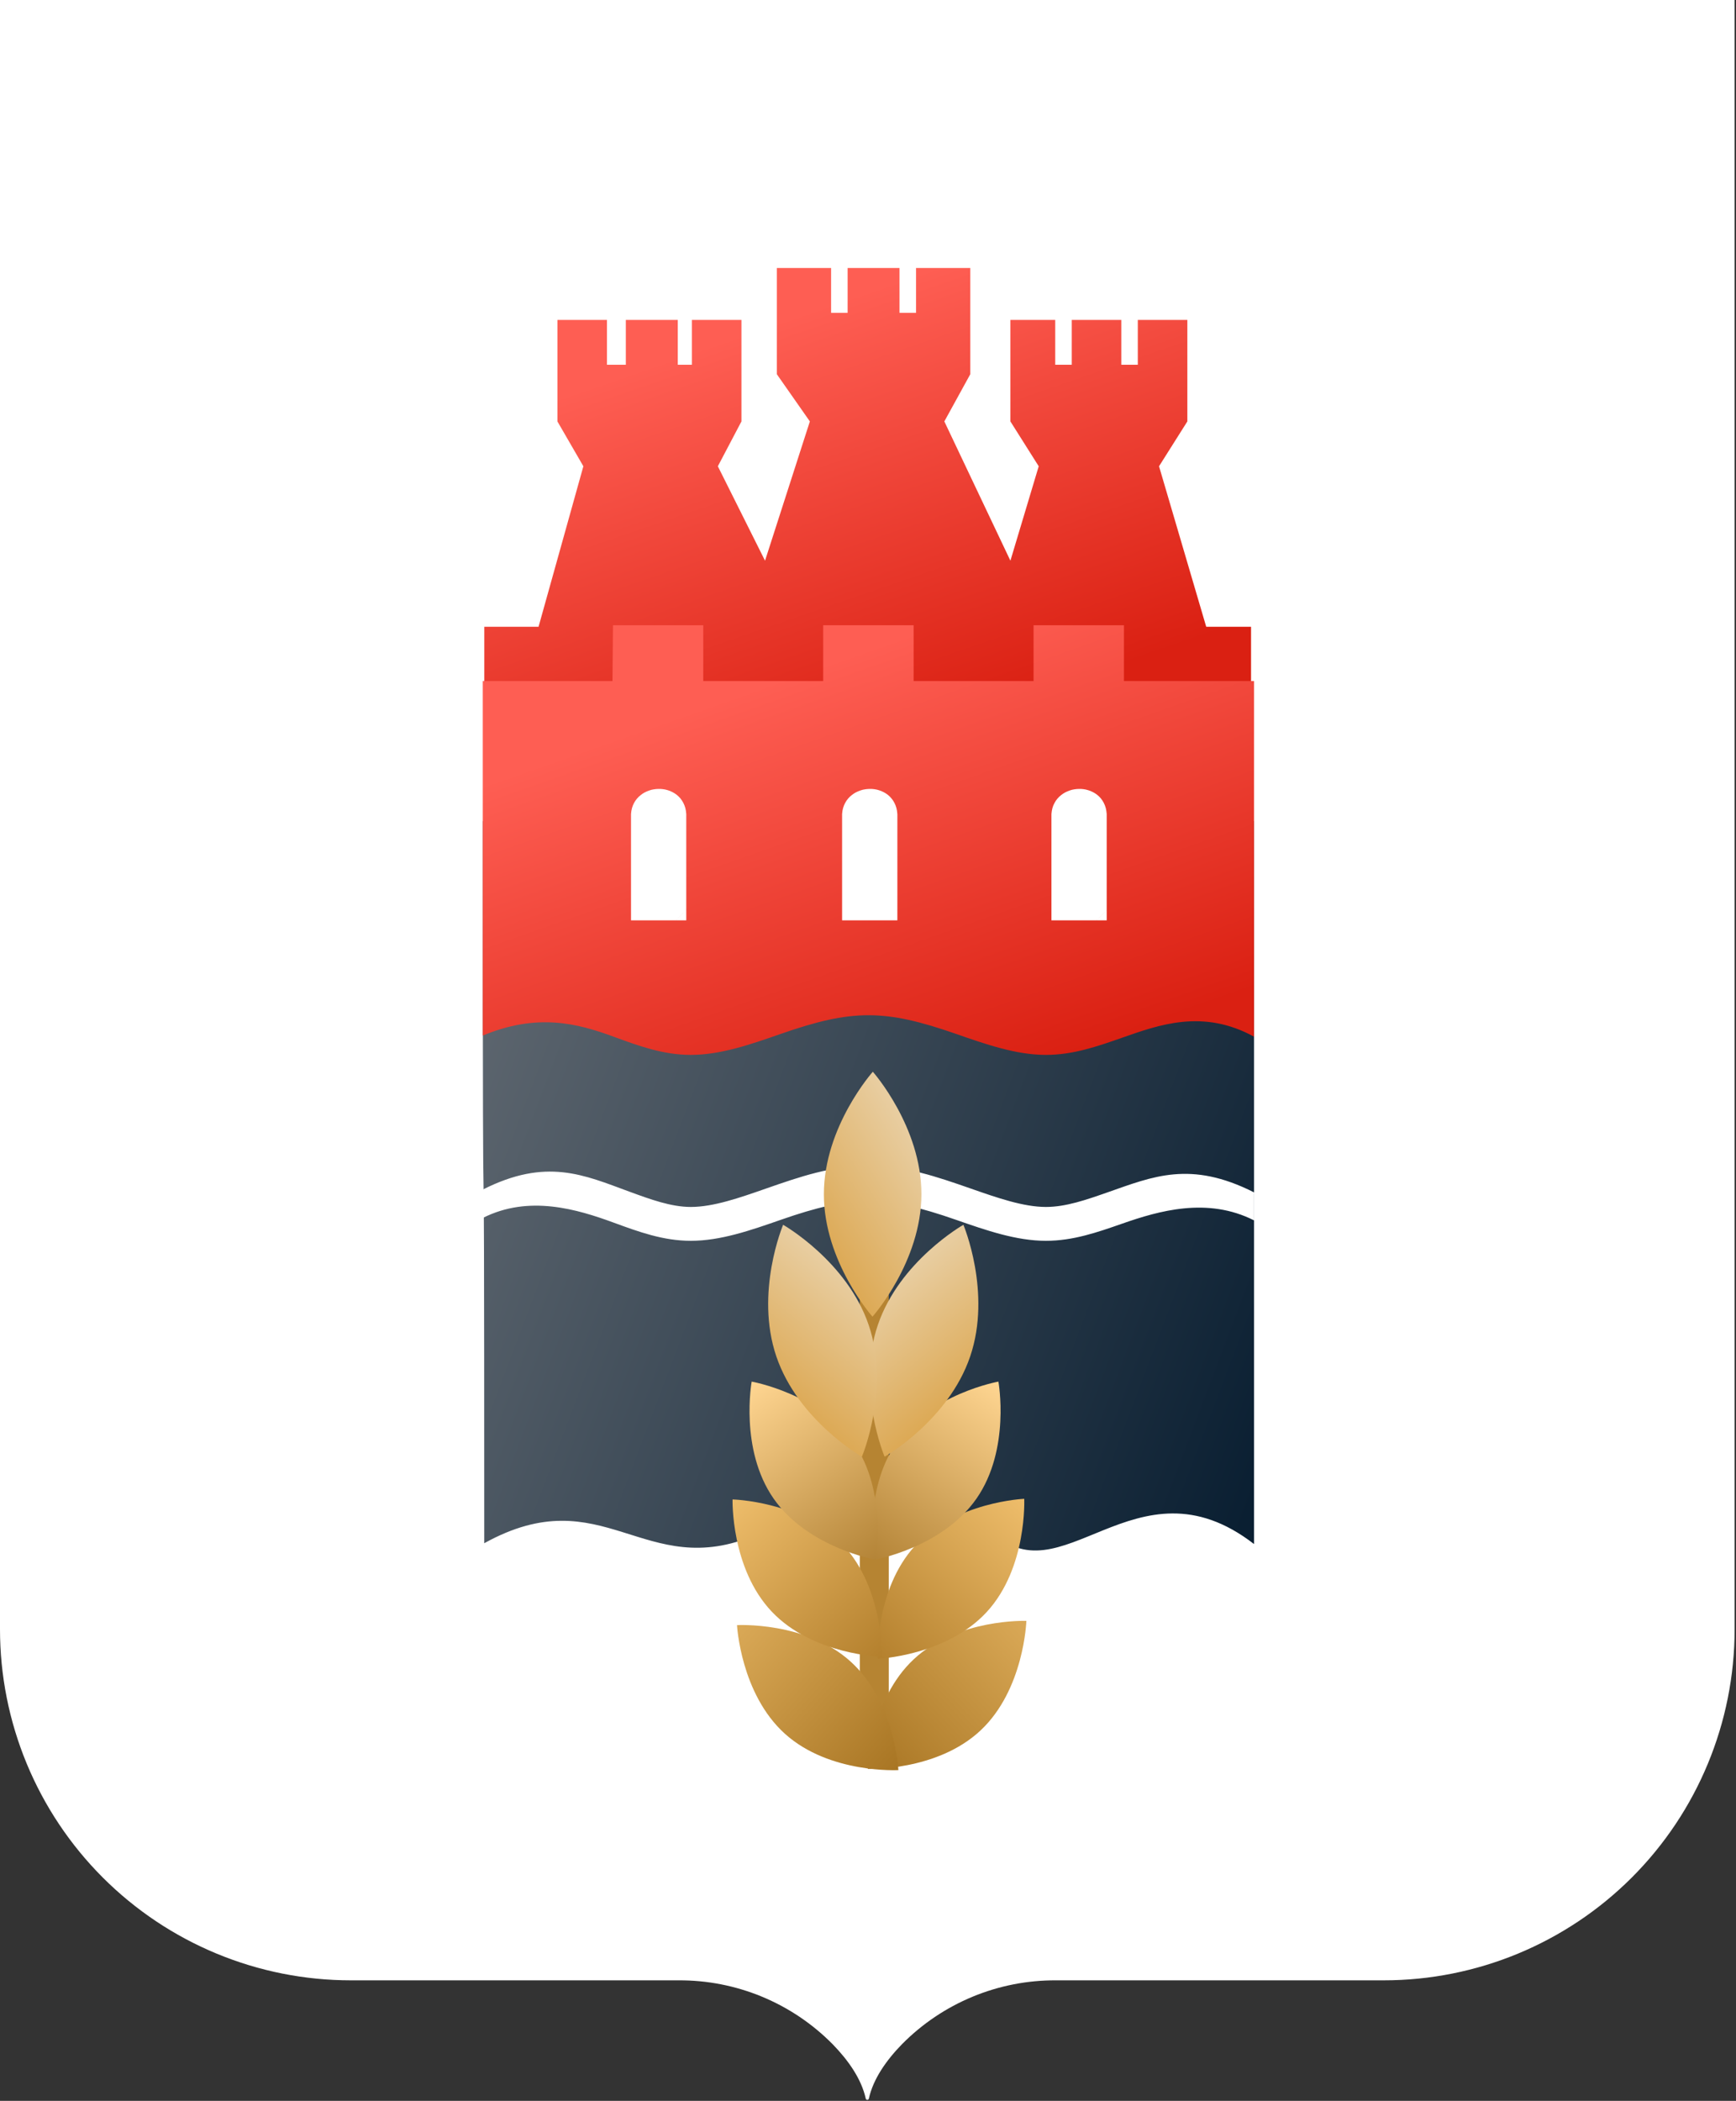 <?xml version="1.0" encoding="UTF-8"?> <svg xmlns="http://www.w3.org/2000/svg" width="525" height="635" viewBox="0 0 525 635" fill="none"><rect x="0" y="0" width="525" height="635" fill="#333333" stroke="none"/> <path d="M262.29 0H0V492.46C0 506.395 2.745 520.193 8.077 533.067C13.41 545.94 21.226 557.638 31.079 567.491C40.932 577.344 52.63 585.16 65.504 590.493C78.377 595.825 92.175 598.57 106.11 598.57H205.19C213.858 598.518 222.449 600.201 230.457 603.519C238.465 606.837 245.728 611.723 251.82 617.89C256.62 622.82 260.52 628.42 261.82 634.31C261.842 634.418 261.901 634.515 261.987 634.585C262.073 634.655 262.18 634.693 262.29 634.693C262.4 634.693 262.507 634.655 262.593 634.585C262.679 634.515 262.738 634.418 262.76 634.31C264.06 628.42 267.96 622.82 272.76 617.89C278.852 611.723 286.115 606.837 294.123 603.519C302.131 600.201 310.722 598.518 319.39 598.57H418.46C446.603 598.57 473.594 587.391 493.495 567.492C513.396 547.593 524.577 520.603 524.58 492.46V0H262.29Z" fill="white"></path> <path fill-rule="evenodd" clip-rule="evenodd" d="M379.237 248.203H146C146 440.581 146.441 274.077 146.441 466.452C182.5 446.504 194.798 478.35 228.566 463.941C254.282 452.965 263.112 446.738 299.358 462.135C320.426 484.762 343.337 438.931 379.239 466.695V248.203H379.237Z" fill="url(#paint0_linear)"></path> <path d="M273.841 248.514V213.835H239.167V248.514H273.841Z" fill="#E84E1A"></path> <path d="M308.509 248.514V213.835H273.841V248.514H308.509Z" fill="#E84E1A"></path> <path d="M343.185 248.514V213.835H308.509V248.514H343.185Z" fill="#E84E1A"></path> <path d="M375.324 248.514V213.835H343.185V248.514H375.324Z" fill="#E84E1A"></path> <path d="M169.822 177.899L169.491 179.169H169.822V177.899Z" fill="#E84E1A"></path> <path d="M239.167 248.514V213.835H204.495V248.514H239.167Z" fill="#E84E1A"></path> <path d="M146.454 189.452V207.289H378.341V189.452H364.785L350.515 140.934L359.077 127.377V96.697H344.094V110.253H339.099V96.697H324.116V110.253H319.121V96.697H305.565V127.377L314.127 140.934L305.565 169.474L285.587 127.377L293.435 113.107V81H277.025V94.556H272.03V81H256.333V94.556H251.339V81H234.928V113.107L244.917 127.377L231.361 169.474L217.091 140.934L224.226 127.377V96.697H209.242V110.253H204.961V96.697H189.264V110.253H183.556V96.697H168.573V127.377L176.421 140.934L162.865 189.452H146.454Z" fill="url(#paint1_linear)"></path> <path d="M379.237 313.344C363.783 304.862 350.446 309.781 339.358 313.657C331.835 316.289 324.518 318.848 316.317 318.848C307.325 318.848 298.315 315.707 289.087 312.491C267.558 304.983 257.685 304.983 236.158 312.491C226.928 315.707 217.914 318.848 208.921 318.848C200.571 318.848 193.184 316.14 185.589 313.354C174.569 309.31 162.52 306.131 146.001 313.016V212.004V211.007V205.862H185.224L185.35 192.038L185.378 188.99H188.408H209.611H212.684V192.065V205.862H248.949V192.065V188.99H252.02H273.221H276.296V192.065V205.862H312.564V192.065V188.99H315.629H336.828H339.902V192.065V205.862H379.236V211.007V212.004V313.344H379.237Z" fill="url(#paint2_linear)"></path> <path d="M193.917 278.187H190.832V275.093L193.917 278.187ZM193.917 275.093H197.005L193.917 278.187L190.832 275.093V246.124H193.917H190.832L190.842 245.935L190.941 245.089L191.125 244.253L191.393 243.452L191.744 242.709L192.161 242.013L192.639 241.383L193.178 240.818L193.759 240.319L194.364 239.876L194.999 239.5L195.665 239.19L196.335 238.935L197.031 238.719L197.714 238.586L198.428 238.494L199.134 238.457L199.826 238.465L200.538 238.532L201.246 238.655L201.945 238.843L202.626 239.077L203.307 239.388L203.96 239.755L204.595 240.189L205.188 240.705L205.74 241.288L206.217 241.937L206.636 242.642L206.987 243.414L207.257 244.232L207.428 245.059L207.528 245.953L204.451 246.121L204.444 246.037L207.528 245.951L207.539 246.12V275.089H204.451V272.004L207.539 275.089L204.451 278.183H193.914V275.093H193.917ZM190.832 246.124L190.842 245.935L190.832 246.144V246.124ZM207.531 245.955L207.542 246.124V246.162L207.531 245.955ZM207.542 275.093V278.187H204.454L207.542 275.093Z" fill="white"></path> <path d="M257.752 278.187H254.664V275.093L257.752 278.187ZM257.752 275.103H260.833L257.752 278.187L254.664 275.093V246.124H257.754H254.664L254.677 245.935L254.773 245.089L254.957 244.253L255.231 243.452L255.579 242.709L255.994 242.013L256.475 241.383L257.01 240.818L257.594 240.319L258.201 239.876L258.834 239.5L259.503 239.19L260.171 238.935L260.868 238.719L261.551 238.586L262.263 238.494L262.97 238.457L263.665 238.465L264.378 238.532L265.086 238.655L265.781 238.843L266.464 239.077L267.146 239.388L267.801 239.755L268.436 240.189L269.027 240.705L269.565 241.288L270.059 241.937L270.471 242.642L270.824 243.414L271.092 244.232L271.268 245.059L271.366 245.953L268.291 246.121L268.285 246.037L271.366 245.951L271.38 246.12V275.089H268.291V272.004L271.38 275.089L268.291 278.183H257.754V275.103H257.752ZM254.666 246.124L254.679 245.935L254.666 246.144V246.124ZM271.365 245.955L271.379 246.124V246.162L271.365 245.955ZM271.379 275.093V278.187H268.289L271.379 275.093Z" fill="white"></path> <path d="M321.062 278.187H317.977V275.093L321.062 278.187ZM321.062 275.093H324.157L321.062 278.187L317.977 275.093V246.124H321.062H317.977L317.988 245.935L318.091 245.089L318.271 244.253L318.541 243.452L318.9 242.709L319.313 242.013L319.792 241.383L320.329 240.818L320.912 240.319L321.525 239.876L322.152 239.5L322.822 239.19L323.49 238.935L324.186 238.719L324.872 238.586L325.577 238.494L326.282 238.457L326.977 238.465L327.691 238.532L328.397 238.655L329.093 238.843L329.778 239.077L330.458 239.388L331.115 239.755L331.743 240.189L332.337 240.705L332.892 241.288L333.372 241.937L333.787 242.642L334.135 243.414L334.406 244.232L334.574 245.059L334.679 245.953L331.602 246.121L331.593 246.037L334.679 245.951L334.687 246.12V275.089H331.602V272.004L334.687 275.089L331.602 278.183H321.058V275.093H321.062ZM317.977 246.124L317.988 245.935L317.977 246.144V246.124ZM334.683 245.955L334.692 246.124V246.162L334.683 245.955ZM334.692 275.093V278.187H331.606L334.692 275.093Z" fill="white"></path> <path d="M146 359.561C165.226 349.845 176.556 355.122 190.281 360.164C196.697 362.514 202.943 364.81 208.919 364.81C215.727 364.81 223.606 362.064 231.678 359.242C241.663 355.763 251.915 352.188 262.62 352.461C273.324 352.188 283.577 355.761 293.565 359.242C301.634 362.066 309.517 364.81 316.317 364.81C322.327 364.81 328.515 362.647 334.882 360.418C348.642 355.613 359.996 350.674 379.239 360.398V368.864C365.148 361.735 350.448 365.977 339.36 369.86C331.837 372.484 324.519 375.043 316.318 375.043C307.326 375.043 298.316 371.902 289.088 368.686C267.559 361.18 257.687 361.18 236.159 368.686C226.929 371.902 217.915 375.043 208.922 375.043C200.573 375.043 193.185 372.336 185.591 369.55C174.57 365.506 159.94 361.085 146.003 368.139V359.561H146Z" fill="white"></path> <rect x="260.03" y="388.407" width="8.745" height="141.006" fill="#B68432"></rect> <path d="M276.353 501.506C263.112 513.862 262.447 534.667 262.447 534.667C262.447 534.667 283.248 535.439 296.489 523.082C309.729 510.725 310.394 489.92 310.394 489.92C310.394 489.92 289.593 489.149 276.353 501.506Z" fill="url(#paint3_linear)"></path> <path d="M276.718 467.238C264.483 480.591 265.44 501.381 265.44 501.381C265.44 501.381 286.234 500.52 298.468 487.167C310.703 473.814 309.746 453.025 309.746 453.025C309.746 453.025 288.953 453.885 276.718 467.238Z" fill="url(#paint4_linear)"></path> <path d="M271.105 436.095C260.763 450.963 264.487 471.438 264.487 471.438C264.487 471.438 284.98 467.808 295.322 452.941C305.664 438.074 301.939 417.599 301.939 417.599C301.939 417.599 281.447 421.228 271.105 436.095Z" fill="url(#paint5_linear)"></path> <path d="M265.47 400.503C258.89 419.86 267.522 440.299 267.522 440.299C267.522 440.299 286.821 429.354 293.4 409.996C299.98 390.639 291.348 370.2 291.348 370.2C291.348 370.2 272.049 381.145 265.47 400.503Z" fill="url(#paint6_linear)"></path> <path d="M257.146 502.132C270.622 514.231 271.688 535.02 271.688 535.02C271.688 535.02 250.905 536.192 237.429 524.093C223.953 511.994 222.887 491.205 222.887 491.205C222.887 491.205 243.669 490.033 257.146 502.132Z" fill="url(#paint7_linear)"></path> <path d="M254.814 466.842C267.284 479.975 266.696 500.778 266.696 500.778C266.696 500.778 245.891 500.287 233.421 487.153C220.951 474.02 221.539 453.217 221.539 453.217C221.539 453.217 242.344 453.708 254.814 466.842Z" fill="url(#paint8_linear)"></path> <path d="M258.157 436.095C268.499 450.963 264.775 471.438 264.775 471.438C264.775 471.438 244.283 467.808 233.941 452.941C223.598 438.074 227.323 417.599 227.323 417.599C227.323 417.599 247.815 421.228 258.157 436.095Z" fill="url(#paint9_linear)"></path> <path d="M262.71 400.503C269.289 419.86 260.658 440.299 260.658 440.299C260.658 440.299 241.359 429.354 234.779 409.996C228.2 390.639 236.831 370.2 236.831 370.2C236.831 370.2 256.13 381.145 262.71 400.503Z" fill="url(#paint10_linear)"></path> <path d="M278.655 360.979C278.624 381.424 263.85 397.976 263.85 397.976C263.85 397.976 249.124 381.381 249.155 360.936C249.185 340.491 263.96 323.939 263.96 323.939C263.96 323.939 278.685 340.534 278.655 360.979Z" fill="url(#paint11_linear)"></path> <defs> <linearGradient id="paint0_linear" x1="165.656" y1="255.735" x2="417.836" y2="351.395" gradientUnits="userSpaceOnUse"> <stop stop-color="#5C656E"></stop> <stop offset="1" stop-color="#0A1F32"></stop> </linearGradient> <linearGradient id="paint1_linear" x1="217.079" y1="103.443" x2="260.103" y2="228.448" gradientUnits="userSpaceOnUse"> <stop stop-color="#FE5E53"></stop> <stop offset="1" stop-color="#DA2012"></stop> </linearGradient> <linearGradient id="paint2_linear" x1="217.037" y1="212.066" x2="262.049" y2="339.993" gradientUnits="userSpaceOnUse"> <stop stop-color="#FE5E53"></stop> <stop offset="1" stop-color="#DA2012"></stop> </linearGradient> <linearGradient id="paint3_linear" x1="310.394" y1="489.92" x2="262.447" y2="534.667" gradientUnits="userSpaceOnUse"> <stop stop-color="#DAA957"></stop> <stop offset="1" stop-color="#A87523"></stop> </linearGradient> <linearGradient id="paint4_linear" x1="309.746" y1="453.025" x2="265.44" y2="501.381" gradientUnits="userSpaceOnUse"> <stop stop-color="#EEBD6B"></stop> <stop offset="1" stop-color="#B4802D"></stop> </linearGradient> <linearGradient id="paint5_linear" x1="301.939" y1="417.599" x2="264.487" y2="471.438" gradientUnits="userSpaceOnUse"> <stop stop-color="#FFD692"></stop> <stop offset="1" stop-color="#B48437"></stop> </linearGradient> <linearGradient id="paint6_linear" x1="281.869" y1="378.331" x2="310.541" y2="413.471" gradientUnits="userSpaceOnUse"> <stop stop-color="#E8CDA0"></stop> <stop offset="1" stop-color="#DBA44A"></stop> </linearGradient> <linearGradient id="paint7_linear" x1="222.887" y1="491.205" x2="271.688" y2="535.02" gradientUnits="userSpaceOnUse"> <stop stop-color="#DAA957"></stop> <stop offset="1" stop-color="#A87523"></stop> </linearGradient> <linearGradient id="paint8_linear" x1="221.539" y1="453.217" x2="266.696" y2="500.778" gradientUnits="userSpaceOnUse"> <stop stop-color="#EEBD6B"></stop> <stop offset="1" stop-color="#B4802D"></stop> </linearGradient> <linearGradient id="paint9_linear" x1="227.323" y1="417.599" x2="264.775" y2="471.438" gradientUnits="userSpaceOnUse"> <stop stop-color="#FFD692"></stop> <stop offset="1" stop-color="#B48437"></stop> </linearGradient> <linearGradient id="paint10_linear" x1="246.311" y1="378.331" x2="217.639" y2="413.471" gradientUnits="userSpaceOnUse"> <stop stop-color="#E8CDA0"></stop> <stop offset="1" stop-color="#DBA44A"></stop> </linearGradient> <linearGradient id="paint11_linear" x1="270.303" y1="334.697" x2="231.811" y2="358.683" gradientUnits="userSpaceOnUse"> <stop stop-color="#E8CDA0"></stop> <stop offset="1" stop-color="#DBA44A"></stop> </linearGradient> </defs> </svg> 